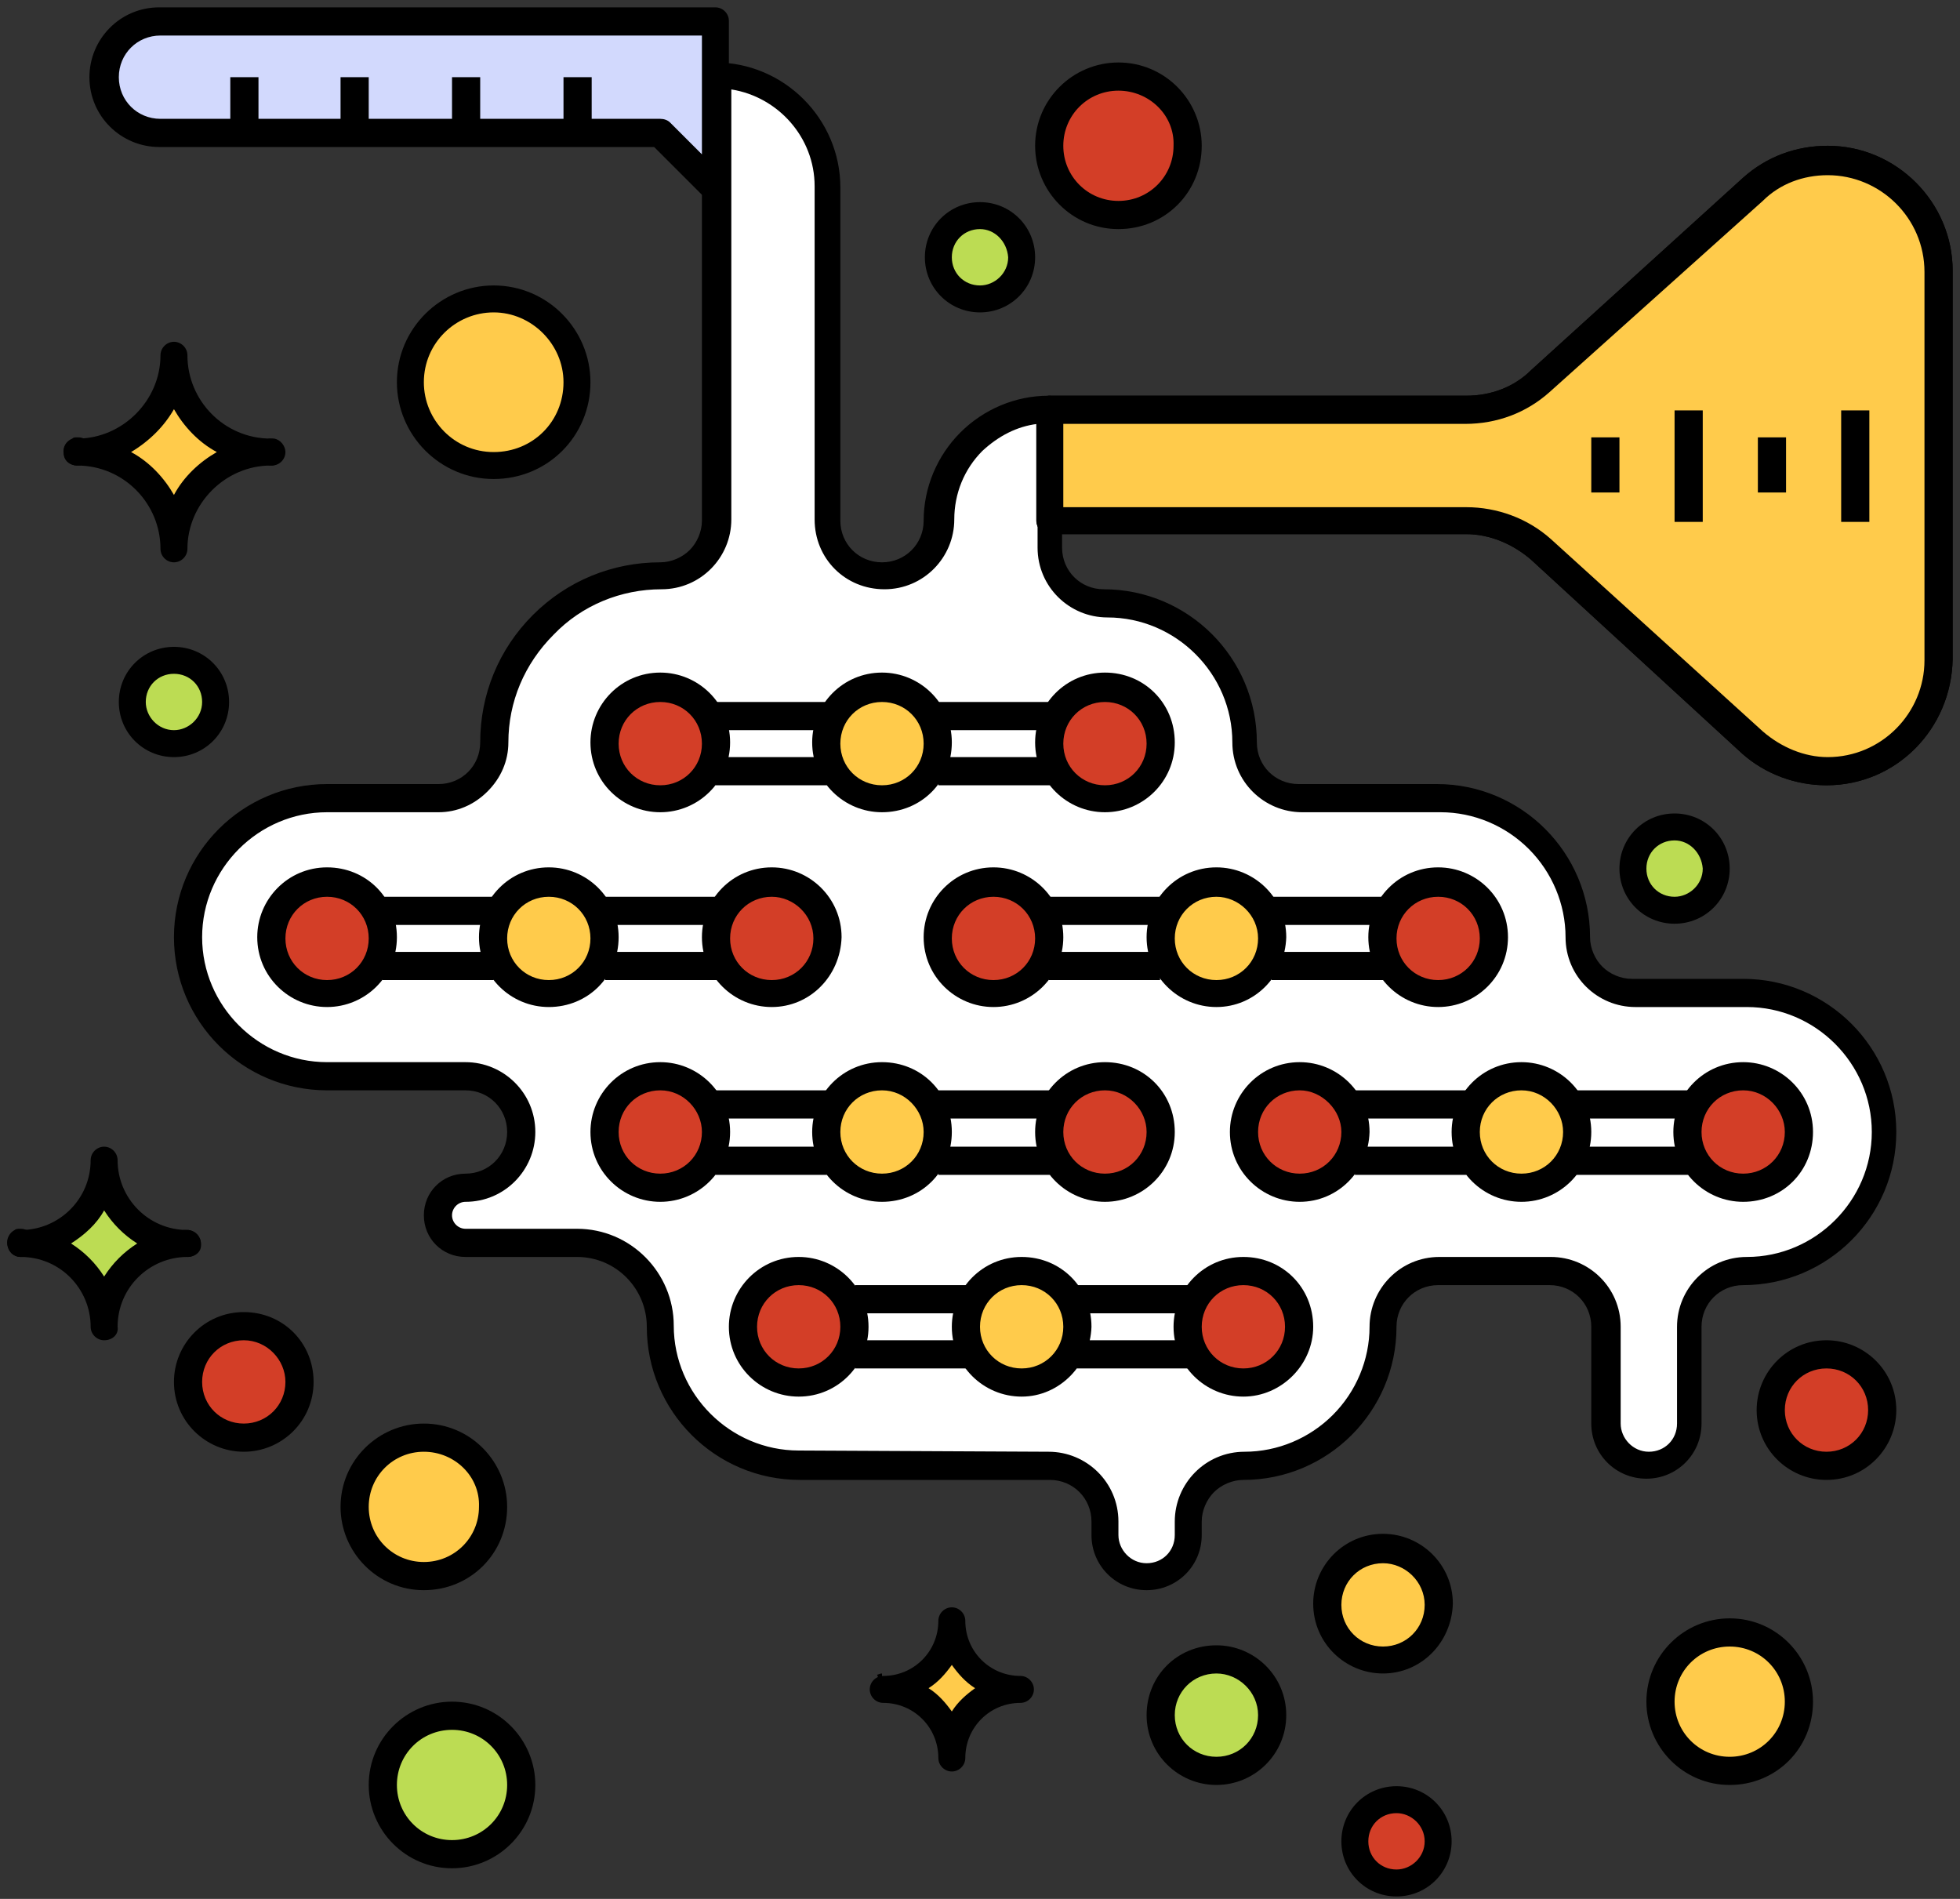 <?xml version="1.0" encoding="UTF-8" standalone="no"?>
<svg width="160px" height="155px" viewBox="0 0 160 155" version="1.1" xmlns="http://www.w3.org/2000/svg" xmlns:xlink="http://www.w3.org/1999/xlink">
    <rect x="0" y="0" width="160" height="155" fill="#333333" stroke="none"/>
    <!-- Generator: Sketch 40.3 (33839) - http://www.bohemiancoding.com/sketch -->
    <title>Slice 1</title>
    <desc>Created with Sketch.</desc>
    <defs></defs>
    <g id="Page-1" stroke="none" stroke-width="1" fill="none" fill-rule="evenodd">
        <g id="From_C02_Slideshow_2">
            <g id="Layer_4">
                <g id="Group" transform="translate(14, 5)">
                    <path d="M128.3,98.8 C125.8,98.8 123.8,100.8 123.8,103.3 L123.8,111.2 C123.8,113.1 122.3,114.6 120.4,114.6 C118.5,114.6 117,113.1 117,111.2 L117,103.3 C117,100.8 115,98.8 112.5,98.8 L103.4,98.8 C100.9,98.8 98.9,100.8 98.9,103.3 L98.9,103.3 C98.9,109.6 93.8,114.6 87.6,114.6 L87.6,114.6 C85.1,114.6 83.1,116.6 83.1,119.1 L83.1,120.2 C83.1,122.1 81.6,123.6 79.7,123.6 C77.8,123.6 76.3,122.1 76.3,120.2 L76.3,119.1 C76.3,116.6 74.3,114.6 71.8,114.6 L51.4,114.6 C45.1,114.6 40.1,109.5 40.1,103.3 L40.1,103.3 C40.1,99.5 37.1,96.5 33.3,96.5 L24.2,96.5 C22.9,96.5 21.9,95.5 21.9,94.2 C21.9,92.9 22.9,91.9 24.2,91.9 L24.2,91.9 C26.7,91.9 28.7,89.9 28.7,87.4 C28.7,84.9 26.7,82.9 24.2,82.9 L12.7,82.9 C6.4,82.9 1.4,77.8 1.4,71.6 L1.4,71.6 C1.4,65.3 6.5,60.3 12.7,60.3 L12.7,60.3 L21.8,60.3 C24.3,60.3 26.3,58.3 26.3,55.8 L26.3,55.8 C26.3,48.3 32.4,42.2 39.9,42.2 C42.4,42.2 44.4,40.2 44.4,37.7 L44.4,10.5 L44.4,1.4 C49.4,1.4 53.5,5.5 53.5,10.5 L53.5,37.7 L53.5,37.7 C53.5,40.2 55.5,42.2 58,42.2 C60.5,42.2 62.5,40.2 62.5,37.7 C62.5,32.7 66.6,28.6 71.6,28.6 L71.6,37.7 L71.6,40 C71.6,42.5 73.6,44.5 76.1,44.5 L76.1,44.5 L76.1,44.5 C82.4,44.5 87.4,49.6 87.4,55.8 C87.4,58.3 89.4,60.3 91.9,60.3 L103.2,60.3 C109.5,60.3 114.5,65.4 114.5,71.6 L114.5,71.6 C114.5,74.1 116.5,76.1 119,76.1 L128.1,76.1 C134.4,76.1 139.4,81.2 139.4,87.4 C139.7,93.7 134.6,98.8 128.3,98.8" id="Shape" fill="#FFFFFF"></path>
                    <path d="M79.6,124.8 C77.1,124.8 75.1,122.8 75.1,120.3 L75.1,119.2 C75.1,117.3 73.6,115.8 71.7,115.8 L51.3,115.8 C44.4,115.8 38.8,110.2 38.8,103.3 C38.8,100.2 36.3,97.6 33.1,97.6 L24,97.6 C22.1,97.6 20.6,96.1 20.6,94.2 C20.6,92.3 22.1,90.8 24,90.8 C25.9,90.8 27.4,89.3 27.4,87.4 C27.4,85.5 25.9,84 24,84 L12.7,84 C5.8,84 0.2,78.4 0.2,71.5 C0.2,64.6 5.8,59 12.7,59 L21.8,59 C23.7,59 25.2,57.5 25.2,55.6 C25.2,51.7 26.7,48 29.5,45.2 C32.3,42.4 36,40.9 39.9,40.9 C40.8,40.9 41.7,40.5 42.3,39.9 C42.9,39.3 43.3,38.4 43.3,37.5 L43.3,1.2 C43.3,0.6 43.8,0.1 44.4,0.1 C50,0.1 54.6,4.7 54.6,10.3 L54.6,37.5 C54.6,39.4 56.1,40.9 58,40.9 C59.9,40.9 61.4,39.4 61.4,37.5 C61.4,34.8 62.5,32.2 64.4,30.3 C66.3,28.4 68.9,27.3 71.6,27.3 C72.2,27.3 72.7,27.8 72.7,28.4 L72.7,39.7 C72.7,41.6 74.2,43.1 76.1,43.1 C83,43.1 88.6,48.7 88.6,55.6 C88.6,57.5 90.1,59 92,59 L103.3,59 C110.2,59 115.8,64.6 115.8,71.5 C115.8,72.4 116.2,73.3 116.8,73.9 C117.4,74.5 118.3,74.9 119.2,74.9 L128.3,74.9 C135.2,74.9 140.8,80.5 140.8,87.4 C140.8,94.3 135.2,99.9 128.3,99.9 C126.4,99.9 124.9,101.4 124.9,103.3 L124.9,111.2 C124.9,113.7 122.9,115.7 120.4,115.7 C117.9,115.7 115.9,113.7 115.9,111.2 L115.9,103.3 C115.9,101.4 114.4,99.9 112.5,99.9 L103.4,99.9 C101.5,99.9 100,101.4 100,103.3 C100,110.2 94.4,115.8 87.5,115.8 L87.5,115.8 C86.6,115.8 85.7,116.2 85.1,116.8 C84.5,117.4 84.1,118.3 84.1,119.2 L84.1,120.3 C84.1,122.8 82.1,124.8 79.6,124.8 L79.6,124.8 Z M71.6,113.5 C74.7,113.5 77.3,116 77.3,119.2 L77.3,120.3 C77.3,121.5 78.3,122.6 79.6,122.6 C80.9,122.6 81.9,121.6 81.9,120.3 L81.9,119.2 C81.9,116.1 84.4,113.5 87.6,113.5 L87.6,113.5 C90.3,113.5 92.9,112.4 94.8,110.5 C96.7,108.6 97.8,106 97.8,103.3 C97.8,100.2 100.3,97.6 103.5,97.6 L112.6,97.6 C115.7,97.6 118.3,100.1 118.3,103.3 L118.3,111.2 C118.3,112.4 119.3,113.5 120.6,113.5 C121.9,113.5 122.9,112.5 122.9,111.2 L122.9,103.3 C122.9,100.2 125.4,97.6 128.6,97.6 C134.2,97.6 138.8,93 138.8,87.4 C138.8,81.8 134.2,77.2 128.6,77.2 L119.5,77.2 C116.4,77.2 113.8,74.7 113.8,71.5 C113.8,68.8 112.7,66.2 110.8,64.3 C108.9,62.4 106.3,61.3 103.6,61.3 L92.3,61.3 C89.2,61.3 86.6,58.8 86.6,55.6 C86.6,50 82,45.4 76.4,45.4 C73.3,45.4 70.7,42.9 70.7,39.7 L70.7,29.6 C69,29.8 67.5,30.6 66.2,31.8 C64.7,33.3 63.9,35.3 63.9,37.4 C63.9,40.5 61.4,43.1 58.2,43.1 C55,43.1 52.5,40.6 52.5,37.4 L52.5,10.2 C52.5,6.2 49.5,2.9 45.7,2.3 L45.7,37.4 C45.7,40.5 43.2,43.1 40,43.1 C36.7,43.1 33.5,44.4 31.2,46.8 C28.8,49.2 27.5,52.3 27.5,55.6 C27.5,57.1 26.9,58.5 25.8,59.6 C24.7,60.7 23.3,61.3 21.8,61.3 L12.7,61.3 C7.1,61.3 2.5,65.9 2.5,71.5 C2.5,77.1 7.1,81.7 12.7,81.7 L24,81.7 C27.1,81.7 29.7,84.2 29.7,87.4 C29.7,90.5 27.2,93.1 24,93.1 C23.4,93.1 22.9,93.6 22.9,94.2 C22.9,94.8 23.4,95.3 24,95.3 L33.1,95.3 C37.5,95.3 41,98.9 41,103.2 C41,108.8 45.6,113.4 51.2,113.4 L71.6,113.5 L71.6,113.5 Z" id="Shape" fill="#000000"></path>
                </g>
                <g id="Group" transform="translate(136, 86)">
                    <circle id="Oval" fill="#D33E27" cx="6.3" cy="6.4" r="4.5"></circle>
                    <path d="M6.3,12.1 C3.2,12.1 0.6,9.6 0.6,6.4 C0.6,3.3 3.1,0.7 6.3,0.7 C9.4,0.7 12,3.2 12,6.4 C12,9.6 9.5,12.1 6.3,12.1 L6.3,12.1 Z M6.3,3 C4.4,3 2.9,4.5 2.9,6.4 C2.9,8.3 4.4,9.8 6.3,9.8 C8.2,9.8 9.7,8.3 9.7,6.4 C9.7,4.6 8.2,3 6.3,3 L6.3,3 Z" id="Shape" fill="#000000"></path>
                </g>
                <g id="Group" transform="translate(118, 86)">
                    <circle id="Oval" fill="#FFCB4B" cx="6.2" cy="6.4" r="4.5"></circle>
                    <path d="M6.2,12.1 C3.1,12.1 0.5,9.6 0.5,6.4 C0.5,3.3 3,0.7 6.2,0.7 C9.3,0.7 11.9,3.2 11.9,6.4 C11.9,9.6 9.3,12.1 6.2,12.1 L6.2,12.1 Z M6.2,3 C4.3,3 2.8,4.5 2.8,6.4 C2.8,8.3 4.3,9.8 6.2,9.8 C8.1,9.8 9.6,8.3 9.6,6.4 C9.6,4.6 8.1,3 6.2,3 L6.2,3 Z" id="Shape" fill="#000000"></path>
                </g>
                <rect id="Rectangle-path" fill="#000000" x="128.7" y="89" width="9.1" height="2.3"></rect>
                <rect id="Rectangle-path" fill="#000000" x="128.7" y="93.6" width="9.1" height="2.3"></rect>
                <g id="Group" transform="translate(100, 86)">
                    <circle id="Oval" fill="#D33E27" cx="6.1" cy="6.4" r="4.5"></circle>
                    <path d="M6.1,12.1 C3,12.1 0.4,9.6 0.4,6.4 C0.4,3.3 2.9,0.7 6.1,0.7 C9.2,0.7 11.8,3.2 11.8,6.4 C11.7,9.6 9.2,12.1 6.1,12.1 L6.1,12.1 Z M6.1,3 C4.2,3 2.7,4.5 2.7,6.4 C2.7,8.3 4.2,9.8 6.1,9.8 C8,9.8 9.5,8.3 9.5,6.4 C9.5,4.6 7.9,3 6.1,3 L6.1,3 Z" id="Shape" fill="#000000"></path>
                </g>
                <rect id="Rectangle-path" fill="#000000" x="110.6" y="89" width="9.1" height="2.3"></rect>
                <rect id="Rectangle-path" fill="#000000" x="110.6" y="93.6" width="9.1" height="2.3"></rect>
                <g id="Group" transform="translate(111, 70)">
                    <circle id="Oval" fill="#D33E27" cx="6.4" cy="6.6" r="4.5"></circle>
                    <path d="M6.4,12.2 C3.3,12.2 0.7,9.7 0.7,6.5 C0.7,3.4 3.2,0.8 6.4,0.8 C9.5,0.8 12.1,3.3 12.1,6.5 C12.1,9.7 9.5,12.2 6.4,12.2 L6.4,12.2 Z M6.4,3.2 C4.5,3.2 3,4.7 3,6.6 C3,8.5 4.5,10 6.4,10 C8.3,10 9.8,8.5 9.8,6.6 C9.8,4.7 8.3,3.2 6.4,3.2 L6.4,3.2 Z" id="Shape" fill="#000000"></path>
                </g>
                <g id="Group" transform="translate(93, 70)">
                    <circle id="Oval" fill="#FFCB4B" cx="6.3" cy="6.6" r="4.5"></circle>
                    <path d="M6.3,12.2 C3.2,12.2 0.6,9.7 0.6,6.5 C0.6,3.4 3.1,0.8 6.3,0.8 C9.4,0.8 12,3.3 12,6.5 C11.9,9.7 9.4,12.2 6.3,12.2 L6.3,12.2 Z M6.3,3.2 C4.4,3.2 2.9,4.7 2.9,6.6 C2.9,8.5 4.4,10 6.3,10 C8.2,10 9.7,8.5 9.7,6.6 C9.7,4.7 8.1,3.2 6.3,3.2 L6.3,3.2 Z" id="Shape" fill="#000000"></path>
                </g>
                <rect id="Rectangle-path" fill="#000000" x="103.8" y="73.2" width="9.1" height="2.3"></rect>
                <rect id="Rectangle-path" fill="#000000" x="103.8" y="77.7" width="9.1" height="2.3"></rect>
                <g id="Group" transform="translate(75, 70)">
                    <circle id="Oval" fill="#D33E27" cx="6.1" cy="6.6" r="4.5"></circle>
                    <path d="M6.1,12.2 C3,12.2 0.4,9.7 0.4,6.5 C0.4,3.4 2.9,0.8 6.1,0.8 C9.2,0.8 11.8,3.3 11.8,6.5 C11.8,9.7 9.2,12.2 6.1,12.2 L6.1,12.2 Z M6.1,3.2 C4.2,3.2 2.7,4.7 2.7,6.6 C2.7,8.5 4.2,10 6.1,10 C8,10 9.5,8.5 9.5,6.6 C9.5,4.7 8,3.2 6.1,3.2 L6.1,3.2 Z" id="Shape" fill="#000000"></path>
                </g>
                <rect id="Rectangle-path" fill="#000000" x="85.6" y="73.2" width="9.1" height="2.3"></rect>
                <rect id="Rectangle-path" fill="#000000" x="85.6" y="77.7" width="9.1" height="2.3"></rect>
                <g id="Group" transform="translate(84, 54)">
                    <circle id="Oval" fill="#D33E27" cx="6.2" cy="6.7" r="4.5"></circle>
                    <path d="M6.2,12.3 C3.1,12.3 0.5,9.8 0.5,6.6 C0.5,3.5 3,0.9 6.2,0.9 C9.4,0.9 11.9,3.4 11.9,6.6 C11.9,9.8 9.3,12.3 6.2,12.3 L6.2,12.3 Z M6.2,3.3 C4.3,3.3 2.8,4.8 2.8,6.7 C2.8,8.6 4.3,10.1 6.2,10.1 C8.1,10.1 9.6,8.6 9.6,6.7 C9.6,4.8 8.1,3.3 6.2,3.3 L6.2,3.3 Z" id="Shape" fill="#000000"></path>
                </g>
                <g id="Group" transform="translate(66, 54)">
                    <circle id="Oval" fill="#FFCB4B" cx="6" cy="6.7" r="4.5"></circle>
                    <path d="M6,12.3 C2.9,12.3 0.3,9.8 0.3,6.6 C0.3,3.5 2.8,0.9 6,0.9 C9.1,0.9 11.7,3.4 11.7,6.6 C11.7,9.8 9.2,12.3 6,12.3 L6,12.3 Z M6,3.3 C4.1,3.3 2.6,4.8 2.6,6.7 C2.6,8.6 4.1,10.1 6,10.1 C7.9,10.1 9.4,8.6 9.4,6.7 C9.4,4.8 7.9,3.3 6,3.3 L6,3.3 Z" id="Shape" fill="#000000"></path>
                </g>
                <rect id="Rectangle-path" fill="#000000" x="76.6" y="57.3" width="9.1" height="2.3"></rect>
                <rect id="Rectangle-path" fill="#000000" x="76.6" y="61.8" width="9.1" height="2.3"></rect>
                <g id="Group" transform="translate(48, 54)">
                    <circle id="Oval" fill="#D33E27" cx="5.9" cy="6.7" r="4.5"></circle>
                    <path d="M5.9,12.3 C2.8,12.3 0.2,9.8 0.2,6.6 C0.2,3.5 2.7,0.9 5.9,0.9 C9,0.9 11.6,3.4 11.6,6.6 C11.6,9.8 9,12.3 5.9,12.3 L5.9,12.3 Z M5.9,3.3 C4,3.3 2.5,4.8 2.5,6.7 C2.5,8.6 4,10.1 5.9,10.1 C7.8,10.1 9.3,8.6 9.3,6.7 C9.3,4.8 7.8,3.3 5.9,3.3 L5.9,3.3 Z" id="Shape" fill="#000000"></path>
                </g>
                <rect id="Rectangle-path" fill="#000000" x="58.4" y="57.3" width="9.1" height="2.3"></rect>
                <rect id="Rectangle-path" fill="#000000" x="58.4" y="61.8" width="9.1" height="2.3"></rect>
                <g id="Group" transform="translate(48, 86)">
                    <g transform="translate(36, 0)">
                        <circle id="Oval" fill="#D33E27" cx="6.2" cy="6.4" r="4.5"></circle>
                        <path d="M6.2,12.1 C3.1,12.1 0.5,9.6 0.5,6.4 C0.5,3.3 3,0.7 6.2,0.7 C9.4,0.7 11.9,3.2 11.9,6.4 C11.9,9.6 9.3,12.1 6.2,12.1 L6.2,12.1 Z M6.2,3 C4.3,3 2.8,4.5 2.8,6.4 C2.8,8.3 4.3,9.8 6.2,9.8 C8.1,9.8 9.6,8.3 9.6,6.4 C9.6,4.6 8.1,3 6.2,3 L6.2,3 Z" id="Shape" fill="#000000"></path>
                    </g>
                    <g transform="translate(18, 0)">
                        <circle id="Oval" fill="#FFCB4B" cx="6" cy="6.4" r="4.5"></circle>
                        <path d="M6,12.1 C2.9,12.1 0.3,9.6 0.3,6.4 C0.3,3.3 2.8,0.7 6,0.7 C9.2,0.7 11.7,3.2 11.7,6.4 C11.7,9.6 9.2,12.1 6,12.1 L6,12.1 Z M6,3 C4.1,3 2.6,4.5 2.6,6.4 C2.6,8.3 4.1,9.8 6,9.8 C7.9,9.8 9.4,8.3 9.4,6.4 C9.4,4.6 7.9,3 6,3 L6,3 Z" id="Shape" fill="#000000"></path>
                    </g>
                    <rect id="Rectangle-path" fill="#000000" x="28.6" y="3" width="9.1" height="2.3"></rect>
                    <rect id="Rectangle-path" fill="#000000" x="28.6" y="7.6" width="9.1" height="2.3"></rect>
                    <g>
                        <circle id="Oval" fill="#D33E27" cx="5.9" cy="6.4" r="4.5"></circle>
                        <path d="M5.9,12.1 C2.8,12.1 0.2,9.6 0.2,6.4 C0.2,3.3 2.7,0.7 5.9,0.7 C9,0.7 11.6,3.2 11.6,6.4 C11.6,9.6 9,12.1 5.9,12.1 L5.9,12.1 Z M5.9,3 C4,3 2.5,4.5 2.5,6.4 C2.5,8.3 4,9.8 5.9,9.8 C7.8,9.8 9.3,8.3 9.3,6.4 C9.3,4.6 7.8,3 5.9,3 L5.9,3 Z" id="Shape" fill="#000000"></path>
                    </g>
                    <rect id="Rectangle-path" fill="#000000" x="10.4" y="3" width="9.1" height="2.3"></rect>
                    <rect id="Rectangle-path" fill="#000000" x="10.4" y="7.6" width="9.1" height="2.3"></rect>
                </g>
                <g id="Group" transform="translate(57, 70)">
                    <circle id="Oval" fill="#D33E27" cx="6" cy="6.6" r="4.5"></circle>
                    <path d="M6,12.2 C2.9,12.2 0.3,9.7 0.3,6.5 C0.3,3.4 2.8,0.8 6,0.8 C9.1,0.8 11.7,3.3 11.7,6.5 C11.6,9.7 9.1,12.2 6,12.2 L6,12.2 Z M6,3.2 C4.1,3.2 2.6,4.7 2.6,6.6 C2.6,8.5 4.1,10 6,10 C7.9,10 9.4,8.5 9.4,6.6 C9.4,4.7 7.8,3.2 6,3.2 L6,3.2 Z" id="Shape" fill="#000000"></path>
                </g>
                <g id="Group" transform="translate(39, 70)">
                    <circle id="Oval" fill="#FFCB4B" cx="5.8" cy="6.6" r="4.5"></circle>
                    <path d="M5.8,12.2 C2.7,12.2 0.1,9.7 0.1,6.5 C0.1,3.4 2.6,0.8 5.8,0.8 C8.9,0.8 11.5,3.3 11.5,6.5 C11.5,9.7 9,12.2 5.8,12.2 L5.8,12.2 Z M5.8,3.2 C3.9,3.2 2.4,4.7 2.4,6.6 C2.4,8.5 3.9,10 5.8,10 C7.7,10 9.2,8.5 9.2,6.6 C9.2,4.7 7.7,3.2 5.8,3.2 L5.8,3.2 Z" id="Shape" fill="#000000"></path>
                </g>
                <rect id="Rectangle-path" fill="#000000" x="49.4" y="73.2" width="9.1" height="2.3"></rect>
                <rect id="Rectangle-path" fill="#000000" x="49.4" y="77.7" width="9.1" height="2.3"></rect>
                <g id="Group" transform="translate(21, 70)">
                    <circle id="Oval" fill="#D33E27" cx="5.7" cy="6.6" r="4.5"></circle>
                    <path d="M5.7,12.2 C2.6,12.2 0,9.7 0,6.5 C0,3.4 2.5,0.8 5.7,0.8 C8.9,0.8 11.4,3.3 11.4,6.5 C11.4,9.7 8.8,12.2 5.7,12.2 L5.7,12.2 Z M5.7,3.2 C3.8,3.2 2.3,4.7 2.3,6.6 C2.3,8.5 3.8,10 5.7,10 C7.6,10 9.1,8.5 9.1,6.6 C9.1,4.7 7.6,3.2 5.7,3.2 L5.7,3.2 Z" id="Shape" fill="#000000"></path>
                </g>
                <rect id="Rectangle-path" fill="#000000" x="31.2" y="73.2" width="9.1" height="2.3"></rect>
                <rect id="Rectangle-path" fill="#000000" x="31.2" y="77.7" width="9.1" height="2.3"></rect>
                <g id="Group" transform="translate(95, 102)">
                    <circle id="Oval" fill="#D33E27" cx="6.5" cy="6.3" r="4.5"></circle>
                    <path d="M6.5,12 C3.4,12 0.8,9.5 0.8,6.3 C0.8,3.2 3.3,0.6 6.5,0.6 C9.7,0.6 12.2,3.1 12.2,6.3 C12.2,9.4 9.6,12 6.5,12 L6.5,12 Z M6.5,2.9 C4.6,2.9 3.1,4.4 3.1,6.3 C3.1,8.2 4.6,9.7 6.5,9.7 C8.4,9.7 9.9,8.2 9.9,6.3 C9.9,4.4 8.4,2.9 6.5,2.9 L6.5,2.9 Z" id="Shape" fill="#000000"></path>
                </g>
                <g id="Group" transform="translate(77, 102)">
                    <circle id="Oval" fill="#FFCB4B" cx="6.4" cy="6.3" r="4.5"></circle>
                    <path d="M6.4,12 C3.3,12 0.7,9.5 0.7,6.3 C0.7,3.2 3.2,0.6 6.4,0.6 C9.6,0.6 12.1,3.1 12.1,6.3 C12,9.4 9.5,12 6.4,12 L6.4,12 Z M6.4,2.9 C4.5,2.9 3,4.4 3,6.3 C3,8.2 4.5,9.7 6.4,9.7 C8.3,9.7 9.8,8.2 9.8,6.3 C9.8,4.4 8.3,2.9 6.4,2.9 L6.4,2.9 Z" id="Shape" fill="#000000"></path>
                </g>
                <rect id="Rectangle-path" fill="#000000" x="87.9" y="104.9" width="9.1" height="2.3"></rect>
                <rect id="Rectangle-path" fill="#000000" x="87.9" y="109.4" width="9.1" height="2.3"></rect>
                <g id="Group" transform="translate(59, 102)">
                    <circle id="Oval" fill="#D33E27" cx="6.2" cy="6.3" r="4.5"></circle>
                    <path d="M6.2,12 C3.1,12 0.5,9.5 0.5,6.3 C0.5,3.2 3,0.6 6.2,0.6 C9.3,0.6 11.9,3.1 11.9,6.3 C11.9,9.4 9.4,12 6.2,12 L6.2,12 Z M6.2,2.9 C4.3,2.9 2.8,4.4 2.8,6.3 C2.8,8.2 4.3,9.7 6.2,9.7 C8.1,9.7 9.6,8.2 9.6,6.3 C9.6,4.4 8.1,2.9 6.2,2.9 L6.2,2.9 Z" id="Shape" fill="#000000"></path>
                </g>
                <rect id="Rectangle-path" fill="#000000" x="69.8" y="104.9" width="9.1" height="2.3"></rect>
                <rect id="Rectangle-path" fill="#000000" x="69.8" y="109.4" width="9.1" height="2.3"></rect>
                <g id="Group" transform="translate(75, 16)">
                    <circle id="Oval" fill="#BCDC53" cx="5" cy="5" r="3.4"></circle>
                    <path d="M5,9.5 C2.5,9.5 0.5,7.5 0.5,5 C0.5,2.5 2.5,0.5 5,0.5 C7.5,0.5 9.5,2.5 9.5,5 C9.5,7.5 7.5,9.5 5,9.5 L5,9.5 Z M5,2.7 C3.7,2.7 2.7,3.7 2.7,5 C2.7,6.3 3.7,7.3 5,7.3 C6.2,7.3 7.3,6.3 7.3,5 C7.2,3.7 6.2,2.7 5,2.7 L5,2.7 Z" id="Shape" fill="#000000"></path>
                </g>
                <g id="Group" transform="translate(84, 5)">
                    <circle id="Oval" fill="#D33E27" cx="7.3" cy="6.9" r="5.7"></circle>
                    <path d="M7.3,13.7 C3.5,13.7 0.5,10.6 0.5,6.9 C0.5,3.1 3.6,0.1 7.3,0.1 C11.1,0.1 14.1,3.2 14.1,6.9 C14.1,10.7 11.1,13.7 7.3,13.7 L7.3,13.7 Z M7.3,2.4 C4.8,2.4 2.8,4.4 2.8,6.9 C2.8,9.4 4.8,11.4 7.3,11.4 C9.8,11.4 11.8,9.4 11.8,6.9 C11.9,4.4 9.8,2.4 7.3,2.4 L7.3,2.4 Z" id="Shape" fill="#000000"></path>
                </g>
                <g id="Group" transform="translate(143, 109)">
                    <circle id="Oval" fill="#D33E27" cx="6.1" cy="6.1" r="4.5"></circle>
                    <path d="M6.1,11.8 C3,11.8 0.4,9.3 0.4,6.1 C0.4,3 2.9,0.4 6.1,0.4 C9.2,0.4 11.8,2.9 11.8,6.1 C11.8,9.2 9.3,11.8 6.1,11.8 L6.1,11.8 Z M6.1,2.7 C4.2,2.7 2.7,4.2 2.7,6.1 C2.7,8 4.2,9.5 6.1,9.5 C8,9.5 9.5,8 9.5,6.1 C9.5,4.2 8,2.7 6.1,2.7 L6.1,2.7 Z" id="Shape" fill="#000000"></path>
                </g>
                <g id="Group" transform="translate(93, 134)">
                    <circle id="Oval" fill="#BCDC53" cx="6.3" cy="6" r="4.5"></circle>
                    <path d="M6.3,11.7 C3.2,11.7 0.6,9.2 0.6,6 C0.6,2.8 3.1,0.3 6.3,0.3 C9.4,0.3 12,2.8 12,6 C12,9.2 9.4,11.7 6.3,11.7 L6.3,11.7 Z M6.3,2.6 C4.4,2.6 2.9,4.1 2.9,6 C2.9,7.9 4.4,9.4 6.3,9.4 C8.2,9.4 9.7,7.9 9.7,6 C9.7,4.1 8.1,2.6 6.3,2.6 L6.3,2.6 Z" id="Shape" fill="#000000"></path>
                </g>
                <g id="Group" transform="translate(109, 145)">
                    <circle id="Oval" fill="#D33E27" cx="5" cy="5.3" r="3.4"></circle>
                    <path d="M5,9.8 C2.5,9.8 0.5,7.8 0.5,5.3 C0.5,2.8 2.5,0.8 5,0.8 C7.5,0.8 9.5,2.8 9.5,5.3 C9.5,7.8 7.5,9.8 5,9.8 L5,9.8 Z M5,3 C3.7,3 2.7,4 2.7,5.3 C2.7,6.6 3.7,7.6 5,7.6 C6.2,7.6 7.3,6.6 7.3,5.3 C7.3,4 6.2,3 5,3 L5,3 Z" id="Shape" fill="#000000"></path>
                </g>
                <g id="Group" transform="translate(107, 125)">
                    <circle id="Oval" fill="#FFCB4B" cx="5.9" cy="6" r="4.5"></circle>
                    <path d="M5.9,11.6 C2.8,11.6 0.2,9.1 0.2,5.9 C0.2,2.8 2.7,0.2 5.9,0.2 C9,0.2 11.6,2.7 11.6,5.9 C11.5,9.1 9,11.6 5.9,11.6 L5.9,11.6 Z M5.9,2.6 C4,2.6 2.5,4.1 2.5,6 C2.5,7.9 4,9.4 5.9,9.4 C7.8,9.4 9.3,7.9 9.3,6 C9.3,4.1 7.7,2.6 5.9,2.6 L5.9,2.6 Z" id="Shape" fill="#000000"></path>
                </g>
                <g id="Group" transform="translate(9, 52)">
                    <circle id="Oval" fill="#BCDC53" cx="5.2" cy="5.3" r="3.4"></circle>
                    <path d="M5.2,9.8 C2.7,9.8 0.7,7.8 0.7,5.3 C0.7,2.8 2.7,0.8 5.2,0.8 C7.7,0.8 9.7,2.8 9.7,5.3 C9.7,7.8 7.7,9.8 5.2,9.8 L5.2,9.8 Z M5.2,3 C3.9,3 2.9,4 2.9,5.3 C2.9,6.5 3.9,7.6 5.2,7.6 C6.4,7.6 7.5,6.6 7.5,5.3 C7.5,4 6.5,3 5.2,3 L5.2,3 Z" id="Shape" fill="#000000"></path>
                </g>
                <g id="Group" transform="translate(132, 66)">
                    <circle id="Oval" fill="#BCDC53" cx="4.7" cy="4.9" r="3.4"></circle>
                    <path d="M4.7,9.4 C2.2,9.4 0.2,7.4 0.2,4.9 C0.2,2.4 2.2,0.4 4.7,0.4 C7.2,0.4 9.2,2.4 9.2,4.9 C9.2,7.4 7.2,9.4 4.7,9.4 L4.7,9.4 Z M4.7,2.6 C3.4,2.6 2.4,3.6 2.4,4.9 C2.4,6.2 3.4,7.2 4.7,7.2 C5.9,7.2 7,6.2 7,4.9 C6.9,3.6 5.9,2.6 4.7,2.6 L4.7,2.6 Z" id="Shape" fill="#000000"></path>
                </g>
                <g id="Group" transform="translate(84, 11)">
                    <path d="M59,4.4 L41.7,20.1 C40.1,21.6 38,22.5 35.6,22.5 L1.6,22.5 L1.6,31.6 L35.6,31.6 C37.9,31.6 40.1,32.5 41.7,34 L59,49.7 C60.6,51.2 62.7,52.1 65.1,52.1 C70.1,52.1 74.2,48 74.2,43 L74.2,11.3 C74.2,6.3 70.1,2.2 65.1,2.2 C62.8,2.1 60.7,2.9 59,4.4 L59,4.4 Z" id="Shape" fill="#FFCB4B"></path>
                    <path d="M65.1,53.1 C62.6,53.1 60.1,52.2 58.2,50.5 L41,34.7 C39.5,33.4 37.6,32.6 35.7,32.6 L1.7,32.6 C1.1,32.6 0.6,32.1 0.6,31.5 L0.6,22.4 C0.6,21.8 1.1,21.3 1.7,21.3 L35.7,21.3 C37.7,21.3 39.6,20.6 41,19.2 L58.3,3.5 C60.2,1.8 62.6,0.9 65.2,0.9 C70.8,0.9 75.4,5.5 75.4,11.1 L75.4,42.8 C75.3,48.5 70.8,53.1 65.1,53.1 L65.1,53.1 Z M2.8,30.4 L35.7,30.4 C38.2,30.4 40.7,31.3 42.6,33 L59.9,48.7 C61.4,50 63.3,50.8 65.2,50.8 C69.6,50.8 73.1,47.2 73.1,42.9 L73.1,11.2 C73.1,6.8 69.5,3.3 65.2,3.3 C63.2,3.3 61.3,4 59.9,5.4 L42.5,21 C40.6,22.7 38.2,23.6 35.6,23.6 L2.8,23.6 L2.8,30.4 L2.8,30.4 Z" id="Shape" fill="#000000"></path>
                </g>
                <g id="Group" transform="translate(84, 11)">
                    <path d="M59,4.4 L41.7,20.1 C40.1,21.6 38,22.5 35.6,22.5 L1.6,22.5 L1.6,31.6 L35.6,31.6 C37.9,31.6 40.1,32.5 41.7,34 L59,49.7 C60.6,51.2 62.7,52.1 65.1,52.1 C70.1,52.1 74.2,48 74.2,43 L74.2,11.3 C74.2,6.3 70.1,2.2 65.1,2.2 C62.8,2.1 60.7,2.9 59,4.4 L59,4.4 Z" id="Shape" fill="#FFCB4B"></path>
                    <path d="M65.1,53.1 C62.6,53.1 60.1,52.2 58.2,50.5 L41,34.7 C39.5,33.4 37.6,32.6 35.7,32.6 L1.7,32.6 C1.1,32.6 0.6,32.1 0.6,31.5 L0.6,22.4 C0.6,21.8 1.1,21.3 1.7,21.3 L35.7,21.3 C37.7,21.3 39.6,20.6 41,19.2 L58.3,3.5 C60.2,1.8 62.6,0.9 65.2,0.9 C70.8,0.9 75.4,5.5 75.4,11.1 L75.4,42.8 C75.3,48.5 70.8,53.1 65.1,53.1 L65.1,53.1 Z M2.8,30.4 L35.7,30.4 C38.2,30.4 40.7,31.3 42.6,33 L59.9,48.7 C61.4,50 63.3,50.8 65.2,50.8 C69.6,50.8 73.1,47.2 73.1,42.9 L73.1,11.2 C73.1,6.8 69.5,3.3 65.2,3.3 C63.2,3.3 61.3,4 59.9,5.4 L42.5,21 C40.6,22.7 38.2,23.6 35.6,23.6 L2.8,23.6 L2.8,30.4 L2.8,30.4 Z" id="Shape" fill="#000000"></path>
                </g>
                <g id="Group" transform="translate(7, 0)">
                    <path d="M6.1,1.7 C3.6,1.7 1.6,3.7 1.6,6.2 C1.6,8.7 3.6,10.7 6.1,10.7 L46.9,10.7 L51.4,15.2 L51.4,10.7 L51.4,10.7 L51.4,1.6 L6.1,1.6 L6.1,1.7 Z" id="Shape" fill="#D2D9FD"></path>
                    <path d="M51.4,16.5 C51.1,16.5 50.8,16.4 50.6,16.2 L46.4,12 L6,12 C2.9,12 0.3,9.5 0.3,6.3 C0.3,3.2 2.8,0.6 6,0.6 L51.4,0.6 C52,0.6 52.5,1.1 52.5,1.7 L52.5,15.3 C52.5,15.8 52.2,16.2 51.8,16.3 C51.7,16.4 51.6,16.5 51.4,16.5 L51.4,16.5 Z M6.1,2.9 C4.2,2.9 2.7,4.4 2.7,6.3 C2.7,8.2 4.2,9.7 6.1,9.7 L46.9,9.7 C47.2,9.7 47.5,9.8 47.7,10 L50.3,12.6 L50.3,2.9 L6.1,2.9 L6.1,2.9 Z" id="Shape" fill="#000000"></path>
                </g>
                <g id="Group" transform="translate(46, 6)">
                    <path d="M1.1,4.8 L1.1,0.3" id="Shape" fill="#FFFFFF"></path>
                    <rect id="Rectangle-path" fill="#000000" x="0" y="0.3" width="2.3" height="4.5"></rect>
                </g>
                <g id="Group" transform="translate(36, 6)">
                    <path d="M2,4.8 L2,0.3" id="Shape" fill="#FFFFFF"></path>
                    <rect id="Rectangle-path" fill="#000000" x="0.9" y="0.3" width="2.3" height="4.5"></rect>
                </g>
                <g id="Group" transform="translate(27, 6)">
                    <path d="M2,4.8 L2,0.3" id="Shape" fill="#FFFFFF"></path>
                    <rect id="Rectangle-path" fill="#000000" x="0.8" y="0.3" width="2.3" height="4.5"></rect>
                </g>
                <g id="Group" transform="translate(18, 6)">
                    <path d="M1.9,4.8 L1.9,0.3" id="Shape" fill="#FFFFFF"></path>
                    <rect id="Rectangle-path" fill="#000000" x="0.8" y="0.3" width="2.3" height="4.5"></rect>
                </g>
                <g id="Group" transform="translate(129, 35)">
                    <path d="M2,5.3 L2,0.7" id="Shape" fill="#FFFFFF"></path>
                    <rect id="Rectangle-path" fill="#000000" x="0.9" y="0.7" width="2.3" height="4.5"></rect>
                </g>
                <g id="Group" transform="translate(136, 33)">
                    <path d="M1.8,9.5 L1.8,0.5" id="Shape" fill="#FFFFFF"></path>
                    <rect id="Rectangle-path" fill="#000000" x="0.7" y="0.5" width="2.3" height="9.1"></rect>
                </g>
                <g id="Group" transform="translate(143, 35)">
                    <path d="M1.6,5.3 L1.6,0.7" id="Shape" fill="#FFFFFF"></path>
                    <rect id="Rectangle-path" fill="#000000" x="0.5" y="0.7" width="2.3" height="4.5"></rect>
                </g>
                <g id="Group" transform="translate(150, 33)">
                    <path d="M1.4,9.5 L1.4,0.5" id="Shape" fill="#FFFFFF"></path>
                    <rect id="Rectangle-path" fill="#000000" x="0.3" y="0.5" width="2.3" height="9.1"></rect>
                </g>
                <g id="Group" transform="translate(32, 23)">
                    <circle id="Oval" fill="#FFCB4B" cx="8.3" cy="8.2" r="6.8"></circle>
                    <path d="M8.3,16.1 C3.9,16.1 0.4,12.5 0.4,8.2 C0.4,3.8 4,0.3 8.3,0.3 C12.7,0.3 16.2,3.9 16.2,8.2 C16.2,12.6 12.7,16.1 8.3,16.1 L8.3,16.1 Z M8.3,2.5 C5.2,2.5 2.6,5 2.6,8.2 C2.6,11.3 5.1,13.9 8.3,13.9 C11.5,13.9 14,11.4 14,8.2 C14,5.1 11.4,2.5 8.3,2.5 L8.3,2.5 Z" id="Shape" fill="#000000"></path>
                </g>
                <g id="Group" transform="translate(14, 107)">
                    <circle id="Oval" fill="#D33E27" cx="5.9" cy="5.8" r="4.5"></circle>
                    <path d="M5.9,11.5 C2.8,11.5 0.2,9 0.2,5.8 C0.2,2.7 2.7,0.1 5.9,0.1 C9.1,0.1 11.6,2.6 11.6,5.8 C11.6,9 9,11.5 5.9,11.5 L5.9,11.5 Z M5.9,2.4 C4,2.4 2.5,3.9 2.5,5.8 C2.5,7.7 4,9.2 5.9,9.2 C7.8,9.2 9.3,7.7 9.3,5.8 C9.3,4 7.8,2.4 5.9,2.4 L5.9,2.4 Z" id="Shape" fill="#000000"></path>
                </g>
                <g id="Group" transform="translate(27, 116)">
                    <circle id="Oval" fill="#FFCB4B" cx="7.6" cy="7" r="5.7"></circle>
                    <path d="M7.6,13.8 C3.8,13.8 0.8,10.7 0.8,7 C0.8,3.2 3.9,0.2 7.6,0.2 C11.4,0.2 14.4,3.3 14.4,7 C14.4,10.8 11.4,13.8 7.6,13.8 L7.6,13.8 Z M7.6,2.5 C5.1,2.5 3.1,4.5 3.1,7 C3.1,9.5 5.1,11.5 7.6,11.5 C10.1,11.5 12.1,9.5 12.1,7 C12.2,4.5 10.1,2.5 7.6,2.5 L7.6,2.5 Z" id="Shape" fill="#000000"></path>
                </g>
                <g id="Group" transform="translate(134, 132)">
                    <circle id="Oval" fill="#FFCB4B" cx="7.2" cy="6.9" r="5.7"></circle>
                    <path d="M7.2,13.7 C3.4,13.7 0.4,10.6 0.4,6.9 C0.4,3.1 3.5,0.1 7.2,0.1 C11,0.1 14,3.2 14,6.9 C14,10.7 11,13.7 7.2,13.7 L7.2,13.7 Z M7.2,2.4 C4.7,2.4 2.7,4.4 2.7,6.9 C2.7,9.4 4.7,11.4 7.2,11.4 C9.7,11.4 11.7,9.4 11.7,6.9 C11.7,4.4 9.7,2.4 7.2,2.4 L7.2,2.4 Z" id="Shape" fill="#000000"></path>
                </g>
                <g id="Group" transform="translate(30, 138)">
                    <circle id="Oval" fill="#BCDC53" cx="6.9" cy="7.7" r="5.7"></circle>
                    <path d="M6.9,14.5 C3.1,14.5 0.1,11.4 0.1,7.7 C0.1,3.9 3.2,0.9 6.9,0.9 C10.7,0.9 13.7,4 13.7,7.7 C13.7,11.5 10.6,14.5 6.9,14.5 L6.9,14.5 Z M6.9,3.2 C4.4,3.2 2.4,5.2 2.4,7.7 C2.4,10.2 4.4,12.2 6.9,12.2 C9.4,12.2 11.4,10.2 11.4,7.7 C11.4,5.2 9.4,3.2 6.9,3.2 L6.9,3.2 Z" id="Shape" fill="#000000"></path>
                </g>
                <g id="Group" transform="translate(0, 93)">
                    <g transform="translate(0, 7)" id="Shape" fill="#000000">
                        <path d="M1.7,2.6 C1.1,2.6 0.7,2.2 0.6,1.6 C0.5,1.1 0.8,0.6 1.2,0.4 C1.3,0.3 1.5,0.3 1.6,0.3 L1.7,0.3 C2.3,0.3 2.8,0.8 2.8,1.4 C2.9,2.1 2.4,2.6 1.7,2.6 L1.7,2.6 L1.7,2.6 Z"></path>
                    </g>
                    <g id="Shape">
                        <path d="M8.5,1.7 C8.5,5.5 5.5,8.5 1.7,8.5 C5.5,8.5 8.5,11.5 8.5,15.3 C8.5,11.5 11.5,8.5 15.3,8.5 C11.6,8.5 8.5,5.5 8.5,1.7 L8.5,1.7 Z" fill="#BCDC53"></path>
                        <path d="M8.5,16.4 C7.9,16.4 7.4,15.9 7.4,15.3 C7.4,12.2 4.9,9.6 1.7,9.6 C1.1,9.6 0.6,9.1 0.6,8.5 C0.6,7.9 1.1,7.4 1.7,7.4 C4.8,7.4 7.4,4.9 7.4,1.7 C7.4,1.1 7.9,0.6 8.5,0.6 C9.1,0.6 9.6,1.1 9.6,1.7 C9.6,4.8 12.1,7.4 15.3,7.4 C15.9,7.4 16.4,7.9 16.4,8.5 C16.4,9.1 15.9,9.6 15.3,9.6 C12.2,9.6 9.6,12.1 9.6,15.3 C9.7,15.9 9.2,16.4 8.5,16.4 L8.5,16.4 Z M5.8,8.5 C6.9,9.2 7.8,10.1 8.5,11.2 C9.2,10.1 10.1,9.2 11.2,8.5 C10.1,7.8 9.2,6.9 8.5,5.8 C7.9,6.9 6.9,7.8 5.8,8.5 L5.8,8.5 Z" fill="#000000"></path>
                    </g>
                    <g transform="translate(14, 7)" id="Shape" fill="#000000">
                        <path d="M1.3,2.6 L1.3,2.6 C0.6,2.5 0.2,2.1 0.2,1.5 C0.2,1 0.6,0.5 1,0.4 L1,0.4 L1,0.4 L1,0.4 L1,0.4 L1,0.4 L1.2,0.4 L1.2,0.4 L1.2,0.4 L1.4,0.4 L1.4,0.4 C1.9,0.5 2.4,1 2.4,1.5 C2.5,2.1 2,2.6 1.3,2.6 L1.3,2.6 Z"></path>
                    </g>
                </g>
                <g id="Group" transform="translate(71, 131)">
                    <g transform="translate(0, 5)" id="Shape" fill="#000000">
                        <path d="M1,1.8 L0.6,0.7 C0.7,0.7 0.8,0.6 1,0.6 L1,1.8 L1,1.8 Z"></path>
                    </g>
                    <g id="Shape">
                        <path d="M6.7,1.1 C6.7,4.2 4.2,6.8 1,6.8 C4.1,6.8 6.7,9.3 6.7,12.5 C6.7,9.4 9.2,6.8 12.4,6.8 C9.2,6.8 6.7,4.2 6.7,1.1 L6.7,1.1 Z" fill="#FFCB4B"></path>
                        <path d="M6.7,13.6 C6.1,13.6 5.6,13.1 5.6,12.5 C5.6,10 3.6,8 1.1,8 C0.5,8 1.42108547e-14,7.5 1.42108547e-14,6.9 C1.42108547e-14,6.3 0.5,5.8 1.1,5.8 C3.6,5.8 5.6,3.8 5.6,1.3 C5.6,0.7 6.1,0.2 6.7,0.2 C7.3,0.2 7.8,0.7 7.8,1.3 C7.8,3.8 9.8,5.8 12.3,5.8 C12.9,5.8 13.4,6.3 13.4,6.9 C13.4,7.5 12.9,8 12.3,8 C9.8,8 7.8,10 7.8,12.5 C7.8,13.1 7.3,13.6 6.7,13.6 L6.7,13.6 Z M4.8,6.8 C5.6,7.3 6.2,8 6.7,8.7 C7.2,7.9 7.9,7.3 8.6,6.8 C7.8,6.3 7.2,5.6 6.7,4.9 C6.2,5.6 5.6,6.3 4.8,6.8 L4.8,6.8 Z" fill="#000000"></path>
                    </g>
                    <g transform="translate(12, 6)" id="Shape" fill="#000000">
                        <path d="M0.4,1.9 L0.1,1.9 L0.4,0.8 L0.4,1.9 L0.4,1.9 Z"></path>
                    </g>
                </g>
                <g id="Group" transform="translate(5, 27)">
                    <g transform="translate(0, 8)" id="Shape" fill="#000000">
                        <path d="M1.3,3 C0.7,3 0.2,2.6 0.2,2 C0.1,1.5 0.4,1 0.9,0.8 C1,0.7 1.1,0.7 1.3,0.7 L1.3,0.7 L1.4,0.7 L1.4,0.7 L1.4,0.7 L1.4,0.7 L1.4,0.7 C2,0.7 2.5,1.2 2.5,1.8 C2.4,2.5 2,3 1.3,3 L1.3,3 L1.3,3 Z"></path>
                    </g>
                    <g id="Shape">
                        <path d="M9.2,1.9 C9.2,6.3 5.6,9.8 1.3,9.8 C5.7,9.8 9.2,13.4 9.2,17.7 C9.2,13.3 12.8,9.8 17.1,9.8 C12.8,9.9 9.2,6.3 9.2,1.9 L9.2,1.9 Z" fill="#FFCB4B"></path>
                        <path d="M9.2,18.9 C8.6,18.9 8.1,18.4 8.1,17.8 C8.1,14.1 5.1,11 1.3,11 C0.7,11 0.2,10.5 0.2,9.9 C0.2,9.3 0.7,8.8 1.3,8.8 C5,8.8 8.1,5.7 8.1,2 C8.1,1.4 8.6,0.9 9.2,0.9 C9.8,0.9 10.3,1.4 10.3,2 C10.3,5.7 13.3,8.8 17.1,8.8 C17.7,8.8 18.2,9.3 18.2,9.9 C18.2,10.5 17.7,11 17.1,11 C13.4,11 10.3,14.1 10.3,17.8 C10.3,18.4 9.8,18.9 9.2,18.9 L9.2,18.9 Z M5.7,9.9 C7.2,10.7 8.4,12 9.2,13.4 C10,11.9 11.3,10.7 12.7,9.9 C11.2,9.1 10,7.8 9.2,6.4 C8.4,7.8 7.2,9 5.7,9.9 L5.7,9.9 Z" fill="#000000"></path>
                    </g>
                    <g transform="translate(16, 8)" id="Shape">
                        <polygon fill="#FFCB4B" points="1.2 1.9 1.1 1.9"></polygon>
                        <path d="M1.2,3 C1.1,3 1.1,3 1.2,3 C0.5,3 0.1,2.5 0.1,1.9 C0.1,1.3 0.5,0.9 1,0.8 L1,0.8 L1,0.8 L1,0.8 L1,0.8 L1,0.8 L1,0.8 L1,0.8 L1.1,0.8 L1.1,0.8 L1.2,0.8 L1.2,0.8 L1.2,0.8 L1.4,0.8 L1.4,0.8 L1.4,0.8 C1.9,0.9 2.3,1.4 2.3,1.9 C2.3,2.5 1.8,3 1.2,3 L1.2,3 Z" fill="#000000"></path>
                    </g>
                </g>
            </g>
        </g>
    </g>
</svg>